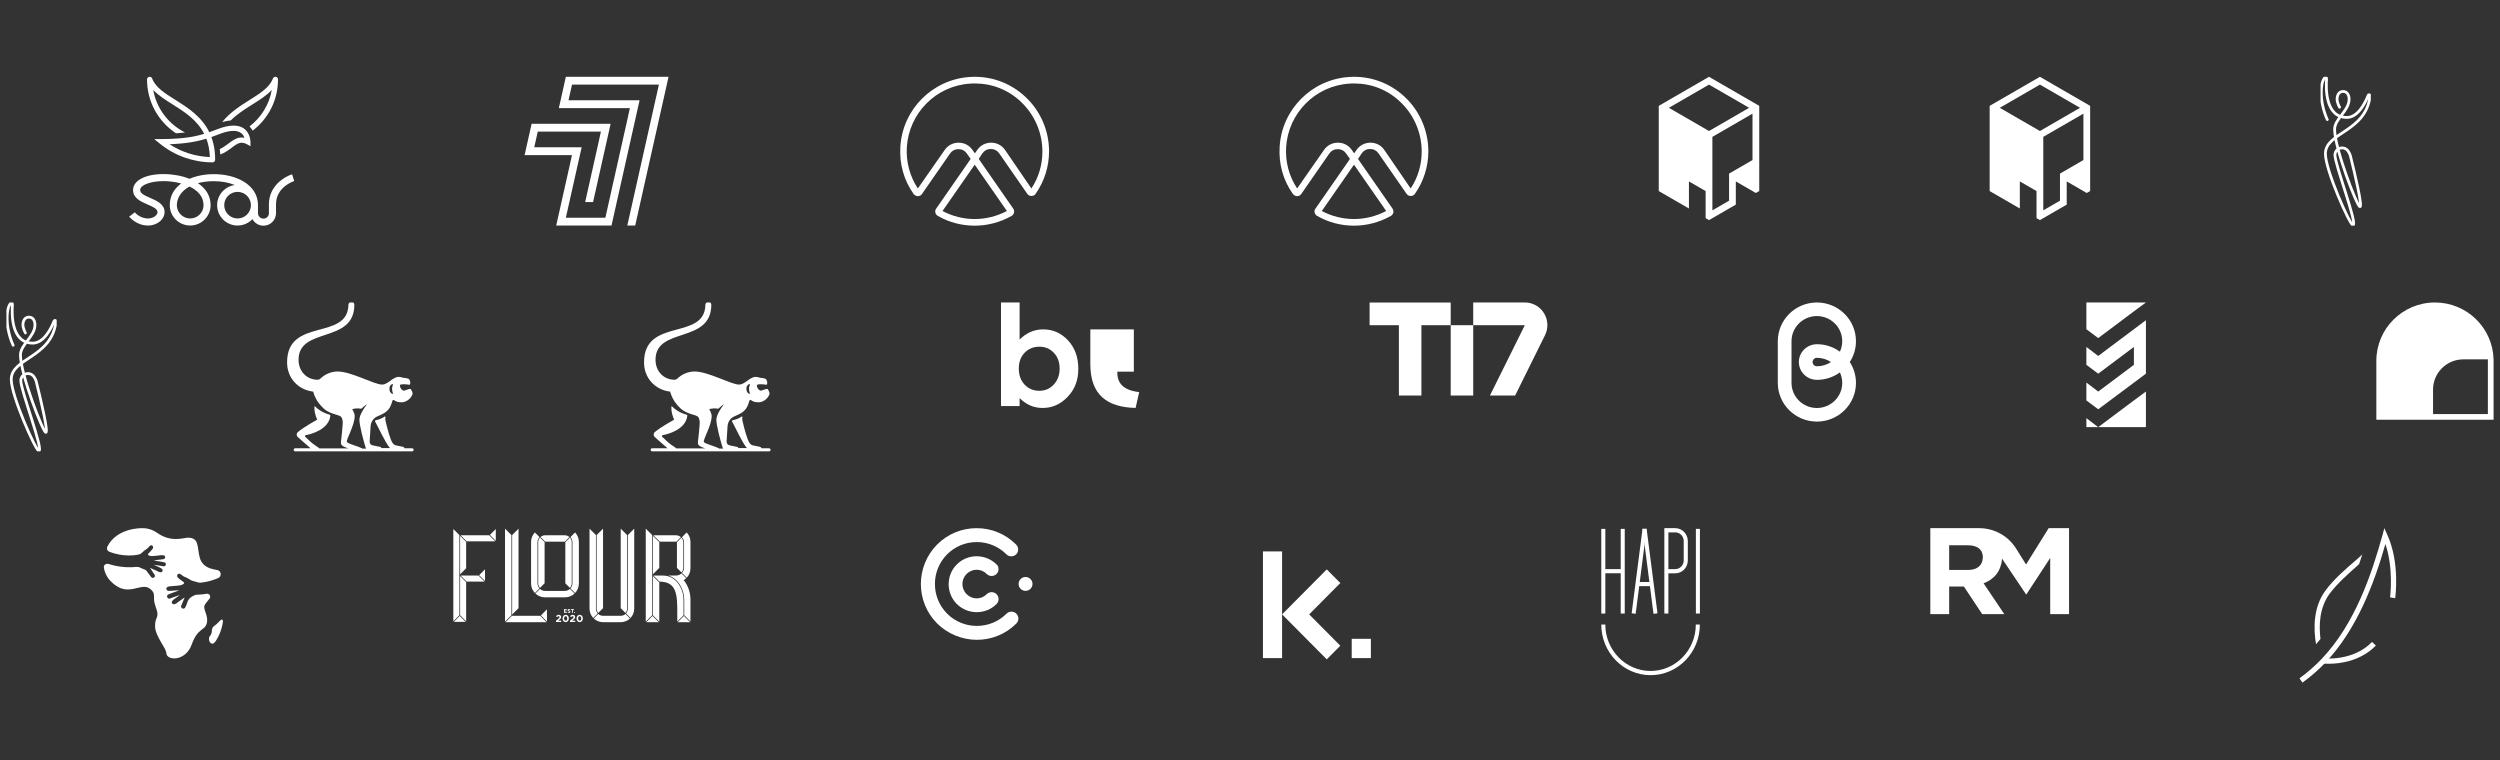<?xml version="1.0" encoding="utf-8"?>
<svg xmlns="http://www.w3.org/2000/svg" fill="none" height="100%" overflow="visible" preserveAspectRatio="none" style="display: block;" viewBox="0 0 651 198" width="100%">
<rect x="0" y="0" width="651" height="198" fill="#333333" stroke="none"/>
<g id="recent-logos">
<g clip-path="url(#clip0_0_351)" id="soar">
<path d="M68.604 58.766C67.365 58.766 66.285 58.076 65.733 57.061C64.763 58.085 63.387 58.728 61.862 58.728C58.929 58.728 56.542 56.351 56.542 53.429C56.542 52.014 57.095 50.682 58.102 49.681C58.935 48.851 59.995 48.33 61.143 48.176C59.569 47.536 57.658 47.181 55.693 47.181C54.1 47.181 52.716 47.367 51.533 47.693C53.703 49.139 54.842 51.104 54.842 53.426C54.842 56.348 52.456 58.725 49.523 58.725C46.59 58.725 44.204 56.348 44.204 53.426C44.204 51.156 45.229 49.218 47.18 47.78C45.653 47.361 44.049 47.172 42.67 47.163H42.591C39.179 47.163 36.509 48.176 36.498 49.483C36.489 50.341 37.488 50.833 39.13 51.543C40.783 52.256 42.84 53.141 42.857 55.227C42.863 56.004 42.524 56.776 41.902 57.401C41.063 58.245 39.84 58.728 38.545 58.728C35.49 58.728 33.714 56.499 33.641 56.406L35.098 55.28C35.148 55.341 36.413 56.892 38.545 56.892C39.34 56.892 40.105 56.598 40.593 56.109C40.868 55.833 41.017 55.527 41.014 55.245C41.005 54.418 39.974 53.909 38.396 53.231C36.72 52.509 34.631 51.61 34.651 49.468C34.675 46.986 37.859 45.33 42.582 45.33H42.676C45.039 45.341 47.391 45.781 49.339 46.561C51.176 45.772 53.376 45.347 55.69 45.347C58.625 45.347 61.374 46.031 63.434 47.271C65.884 48.746 67.178 50.874 67.181 53.426V55.515C67.181 56.295 67.818 56.933 68.604 56.933C69.39 56.933 70.026 56.298 70.026 55.515V53.178C70.026 48.496 73.973 46.034 76.062 45.388L76.611 47.143L76.336 46.267L76.614 47.143C76.421 47.204 71.873 48.694 71.873 53.181V55.518C71.873 57.314 70.406 58.772 68.607 58.772L68.604 58.766ZM61.862 49.966C60.933 49.966 60.062 50.327 59.405 50.978C58.748 51.633 58.389 52.503 58.389 53.426C58.389 55.335 59.949 56.889 61.865 56.889C63.781 56.889 65.341 55.335 65.341 53.426C65.341 51.514 63.781 49.963 61.865 49.963L61.862 49.966ZM49.336 48.569C47.104 49.791 46.05 51.651 46.05 53.429C46.05 55.338 47.61 56.892 49.526 56.892C51.442 56.892 53.002 55.338 53.002 53.429C53.002 51.13 51.431 49.561 49.339 48.569H49.336ZM72.393 20.8C72.448 20.483 72.27 20.16 71.954 20.043C71.919 20.029 71.884 20.023 71.846 20.014H71.841C71.805 20.005 71.77 20.003 71.738 20.003C71.727 20.003 71.715 20 71.703 20C71.7 20 71.697 20 71.695 20C71.677 20 71.662 20.003 71.645 20.005C71.35 20.032 71.11 20.238 71.04 20.515C70.152 22.788 67.769 24.289 65.011 26.024C62.595 27.543 59.879 29.254 57.848 31.797C58.573 31.591 59.318 31.434 60.086 31.358C61.774 29.682 63.784 28.416 65.744 27.185C67.637 25.995 69.46 24.848 70.774 23.422C70.111 27.176 68.084 30.523 64.973 32.927C65.315 33.279 65.592 33.654 65.805 34.018C69.968 30.805 72.352 26.047 72.387 20.806L72.393 20.8ZM63.72 33.625C63.72 33.625 63.705 33.613 63.699 33.608C63.647 33.564 63.594 33.523 63.536 33.483C63.504 33.459 63.471 33.439 63.439 33.416C63.401 33.389 63.361 33.363 63.32 33.337C63.264 33.302 63.209 33.27 63.15 33.238C63.139 33.232 63.127 33.223 63.115 33.218C62.534 32.909 61.795 32.711 60.854 32.711C60.737 32.711 60.62 32.711 60.507 32.717C60.498 32.717 60.489 32.717 60.48 32.717C59.271 32.77 58.199 33.072 57.08 33.471C56.747 33.59 56.408 33.718 56.061 33.852C55.929 33.901 55.798 33.951 55.66 34.003L55.599 34.027L55.558 34.041C55.225 34.166 54.877 34.294 54.504 34.422C52.485 30.296 48.825 27.991 45.685 26.018C42.895 24.272 40.488 22.759 39.623 20.445C39.623 20.442 39.62 20.436 39.617 20.433C39.609 20.41 39.594 20.387 39.582 20.363C39.574 20.346 39.565 20.328 39.553 20.311C39.541 20.294 39.527 20.276 39.512 20.259C39.498 20.241 39.483 20.221 39.468 20.206C39.454 20.192 39.439 20.18 39.425 20.168C39.407 20.151 39.387 20.136 39.369 20.122C39.352 20.11 39.334 20.102 39.317 20.093C39.296 20.081 39.276 20.07 39.252 20.058C39.235 20.049 39.214 20.046 39.197 20.038C39.173 20.029 39.15 20.02 39.124 20.014C39.106 20.011 39.089 20.008 39.071 20.005C39.042 20.003 39.016 19.997 38.986 19.997C38.984 19.997 38.978 19.997 38.975 19.997C38.96 19.997 38.946 20 38.931 20.003C38.905 20.003 38.878 20.005 38.852 20.011C38.829 20.017 38.805 20.023 38.779 20.029C38.764 20.035 38.747 20.035 38.732 20.04C38.729 20.04 38.724 20.043 38.721 20.046C38.697 20.055 38.674 20.07 38.651 20.081C38.633 20.09 38.615 20.099 38.598 20.11C38.58 20.122 38.563 20.136 38.545 20.151C38.528 20.166 38.507 20.177 38.493 20.195C38.478 20.209 38.467 20.224 38.452 20.241C38.437 20.259 38.42 20.276 38.408 20.297C38.396 20.314 38.388 20.334 38.376 20.352C38.364 20.372 38.353 20.39 38.344 20.41C38.335 20.43 38.329 20.451 38.323 20.471C38.315 20.494 38.309 20.515 38.303 20.538C38.3 20.555 38.297 20.576 38.294 20.593C38.291 20.619 38.285 20.646 38.285 20.672C38.285 20.678 38.285 20.681 38.285 20.686C38.285 26.402 41.125 31.591 45.831 34.714C46.663 34.658 47.446 34.585 48.176 34.498C43.742 32.231 40.736 28.145 39.898 23.407C41.215 24.842 43.044 25.989 44.94 27.182C47.989 29.1 51.308 31.192 53.172 34.856C52.716 34.993 52.225 35.124 51.694 35.252C50.321 35.604 48.691 35.863 46.771 36.023C45.401 36.142 43.856 36.215 42.095 36.215H40.161L41.659 37.432C45.507 40.557 50.367 42.277 55.339 42.277C55.719 42.277 56.026 41.971 56.026 41.593C56.026 41.215 56.014 40.886 55.996 40.542H56.002C55.979 40.077 55.938 39.617 55.885 39.178H55.882C55.722 37.897 55.43 36.742 55.038 35.691C55.579 35.502 56.075 35.313 56.54 35.135C58.088 34.548 59.312 34.082 60.845 34.082C62.645 34.082 63.366 35.069 63.653 35.88C63.255 35.802 62.794 35.767 62.318 35.851C61.281 36.035 60.407 36.692 59.484 37.385C58.777 37.915 58.056 38.456 57.232 38.808C57.29 39.265 57.334 39.742 57.366 40.225C58.538 39.806 59.493 39.096 60.314 38.479C61.138 37.859 61.85 37.327 62.563 37.199C63.372 37.053 64.193 37.498 64.199 37.501L65.224 38.078V36.905C65.224 36.884 65.213 35.988 64.774 35.028C64.587 34.632 64.257 34.079 63.72 33.628V33.625ZM54.647 40.895C50.905 40.764 47.262 39.6 44.154 37.554C48.585 37.408 51.53 36.794 53.738 36.122C54.255 37.493 54.583 39.064 54.65 40.895H54.647Z" fill="white" id="Vector"/>
</g>
<g clip-path="url(#clip1_0_351)" id="77surveyors">
<g id="Group">
<g id="Layer_1">
<g id="Group_2">
<g id="Group_3">
<path d="M147.347 20L145.524 28.154H164.033L157.636 56.697H147.347L151.464 38.352H139.121L140.035 34.272H156.489L152.379 52.623H154.434L159.008 32.235H138.438L136.608 40.389H148.952L144.835 58.734H159.234L166.546 26.117H148.037L148.952 22.037H171.577L163.35 58.734H165.405L174.09 20H147.347Z" fill="white" id="Vector_2"/>
<g id="Vector_3" opacity="0.2" style="mix-blend-mode:multiply">
<path d="M163.576 30.191L164.034 28.154H165.606L163.576 30.191Z" fill="white"/>
</g>
<g id="Vector_4" opacity="0.2" style="mix-blend-mode:multiply">
<path d="M156.038 36.309L156.495 34.272H158.067L156.038 36.309Z" fill="white"/>
</g>
<g id="Vector_5" opacity="0.2" style="mix-blend-mode:multiply">
<path d="M148.495 42.426L148.952 40.389H150.524L148.495 42.426Z" fill="white"/>
</g>
</g>
</g>
</g>
</g>
</g>
<g clip-path="url(#clip2_0_351)" id="ContourWebsite_Logos -23">
<path d="M253.813 58.766C250.442 58.766 247.117 57.902 244.202 56.218C243.883 56.036 243.655 55.718 243.564 55.354C243.473 54.99 243.564 54.58 243.792 54.307L252.766 41.385L251.764 39.975C251.262 39.247 250.488 38.837 249.577 38.837C248.666 38.837 247.891 39.247 247.39 39.975L240.102 50.485C239.874 50.849 239.464 51.077 239.008 51.077C238.598 51.077 238.188 50.849 237.915 50.531C235.364 46.936 234.18 42.705 234.453 38.246C235 28.509 242.789 20.682 252.538 20.045C257.913 19.681 263.106 21.547 267.024 25.232C270.942 28.872 273.174 34.059 273.174 39.383C273.174 43.387 271.944 47.255 269.666 50.485C269.438 50.849 269.028 51.031 268.573 51.031C268.117 51.031 267.707 50.804 267.48 50.44L260.191 39.929C259.69 39.201 258.915 38.792 258.004 38.792C257.093 38.792 256.319 39.201 255.818 39.929L254.861 41.385L263.835 54.307C264.063 54.626 264.109 54.99 264.063 55.354C263.972 55.718 263.744 56.036 263.425 56.218C260.464 57.902 257.139 58.766 253.813 58.766ZM245.432 54.944C247.983 56.309 250.898 57.037 253.813 57.037C256.729 57.037 259.599 56.309 262.195 54.944L253.813 42.887L245.432 54.944ZM253.813 21.729C253.403 21.729 253.039 21.729 252.629 21.774C243.746 22.32 236.685 29.464 236.139 38.337C235.911 42.204 236.913 45.89 239.008 49.075L246.024 39.019C246.844 37.836 248.165 37.154 249.622 37.154C251.08 37.154 252.401 37.836 253.221 39.019L253.859 39.929L254.497 39.019C255.317 37.836 256.638 37.154 258.096 37.154C259.553 37.154 260.874 37.836 261.694 39.019L268.573 49.075C270.486 46.208 271.443 42.887 271.443 39.429C271.443 34.56 269.393 29.828 265.84 26.506C262.56 23.367 258.323 21.729 253.813 21.729Z" fill="white" id="logoMark_00000161628387445492893550000009311872298175456168_"/>
</g>
<g clip-path="url(#clip3_0_351)" id="ContourWebsite_Logos -23_2">
<path d="M352.58 58.766C349.209 58.766 345.883 57.902 342.968 56.218C342.649 56.036 342.421 55.718 342.33 55.354C342.239 54.99 342.33 54.58 342.558 54.307L351.532 41.385L350.53 39.975C350.029 39.247 349.254 38.837 348.343 38.837C347.432 38.837 346.658 39.247 346.157 39.975L338.868 50.485C338.64 50.849 338.23 51.077 337.775 51.077C337.365 51.077 336.955 50.849 336.682 50.531C334.131 46.936 332.946 42.705 333.219 38.246C333.766 28.509 341.556 20.682 351.304 20.045C356.68 19.681 361.873 21.547 365.791 25.232C369.708 28.872 371.94 34.059 371.94 39.383C371.94 43.387 370.71 47.255 368.433 50.485C368.205 50.849 367.795 51.031 367.339 51.031C366.884 51.031 366.474 50.804 366.246 50.44L358.957 39.929C358.456 39.201 357.682 38.792 356.771 38.792C355.86 38.792 355.085 39.201 354.584 39.929L353.628 41.385L362.602 54.307C362.83 54.626 362.875 54.99 362.83 55.354C362.738 55.718 362.511 56.036 362.192 56.218C359.231 57.902 355.905 58.766 352.58 58.766ZM344.198 54.944C346.749 56.309 349.664 57.037 352.58 57.037C355.495 57.037 358.365 56.309 360.962 54.944L352.58 42.887L344.198 54.944ZM352.58 21.729C352.17 21.729 351.805 21.729 351.395 21.774C342.512 22.32 335.452 29.464 334.905 38.337C334.677 42.204 335.679 45.89 337.775 49.075L344.79 39.019C345.61 37.836 346.931 37.154 348.389 37.154C349.847 37.154 351.168 37.836 351.988 39.019L352.625 39.929L353.263 39.019C354.083 37.836 355.404 37.154 356.862 37.154C358.32 37.154 359.641 37.836 360.461 39.019L367.339 49.075C369.253 46.208 370.209 42.887 370.209 39.429C370.209 34.56 368.159 29.828 364.606 26.506C361.326 23.367 357.09 21.729 352.58 21.729Z" fill="white" id="logoMark_00000161628387445492893550000009311872298175456168__2"/>
</g>
<path d="M457.229 50.258L458.108 49.751V27.565L445.025 20L431.941 27.565V49.751L439.798 54.296V47.241L444.145 49.755V56.81L445.025 57.317L452.006 53.282V47.241L457.233 50.262L457.229 50.258ZM434.576 28.072L445.025 22.031L455.474 28.072L445.025 34.114L434.576 28.072ZM450.251 52.261L445.904 54.775V35.638L456.353 29.596V41.679L450.251 45.206V52.265V52.261Z" fill="white" id="Vector_6"/>
<path d="M543.396 50.258L544.276 49.751V27.565L531.192 20L518.108 27.565V49.751L525.965 54.296V47.241L530.312 49.755V56.81L531.192 57.317L538.173 53.282V47.241L543.4 50.262L543.396 50.258ZM520.743 28.072L531.192 22.031L541.641 28.072L531.192 34.114L520.743 28.072ZM536.418 52.261L532.071 54.775V35.638L542.52 29.596V41.679L536.418 45.206V52.265V52.261Z" fill="white" id="Vector_7"/>
<g clip-path="url(#clip4_0_351)" id="ContourWebsite_Logos -22">
<path d="M609.22 27.929C609.22 27.929 608.575 26.77 608.575 25.825C608.575 24.879 609.005 23.812 610.141 23.812C611.277 23.812 611.707 24.879 611.707 25.825C611.707 28.875 607.93 30.919 607.93 33.694C607.93 38.574 613.796 53.825 614.533 53.825C615.239 53.855 613.274 45.498 612.076 40.709C612.015 40.435 611.922 40.191 611.8 39.947C611.4 39.093 610.817 38.544 609.926 38.513C608.913 38.483 608.053 39.276 608.022 40.282C607.93 42.722 614.103 58.674 612.69 58.613C611.922 58.583 605.534 44.339 605.534 40.038C605.534 34.396 616.069 34.457 617.174 24.94C617.205 24.666 616.806 24.544 616.683 24.818C615.823 27.014 613.949 30.583 611.124 30.583C605.442 30.583 605.657 22.866 605.841 20.487C605.872 20.213 605.534 20.06 605.35 20.274C604.858 20.823 604.459 21.951 604.459 24.239C604.459 27.96 606.026 31.132 606.026 31.132" id="Vector_8" stroke="white" stroke-linecap="round" stroke-width="0.727"/>
</g>
<g clip-path="url(#clip5_0_351)" id="ContourWebsite_Logos -22_2">
<path d="M6.617 86.696C6.617 86.696 5.972 85.537 5.972 84.591C5.972 83.646 6.402 82.578 7.539 82.578C8.675 82.578 9.105 83.646 9.105 84.591C9.105 87.641 5.327 89.685 5.327 92.46C5.327 97.341 11.194 112.591 11.931 112.591C12.637 112.621 10.671 104.264 9.474 99.476C9.412 99.201 9.32 98.957 9.197 98.713C8.798 97.859 8.214 97.31 7.324 97.28C6.31 97.249 5.45 98.042 5.42 99.049C5.327 101.489 11.501 117.441 10.088 117.38C9.32 117.349 2.932 103.105 2.932 98.805C2.932 93.162 13.466 93.223 14.572 83.707C14.603 83.432 14.204 83.31 14.081 83.585C13.221 85.781 11.347 89.349 8.522 89.349C2.84 89.349 3.055 81.633 3.239 79.254C3.27 78.979 2.932 78.827 2.748 79.04C2.256 79.589 1.857 80.718 1.857 83.005C1.857 86.726 3.423 89.898 3.423 89.898" id="Vector_9" stroke="white" stroke-linecap="round" stroke-width="0.727"/>
</g>
<g clip-path="url(#clip6_0_351)" id="ContourWebsite_Logos -25">
<path d="M107.301 116.726H105.31C105.31 116.546 105.174 116.412 104.993 116.367L103.046 115.964C102.775 115.964 102.322 115.516 102.186 115.291C101.598 114.395 100.829 111.527 100.376 109.51C100.331 109.331 100.285 108.972 100.376 108.659C100.421 108.524 100.285 108.39 100.15 108.479C99.516 108.927 98.792 109.241 97.841 109.42C97.705 109.465 97.615 109.6 97.66 109.734C98.384 110.944 100.331 115.336 101.553 116.681H99.29C99.29 116.501 99.154 116.367 98.973 116.367L97.026 115.964C96.529 115.874 96.212 115.426 96.257 114.933L96.483 111.303C96.483 111.303 96.393 109.241 98.249 108.434C99.652 107.807 101.145 107.269 101.824 105.432C101.96 105.118 102.051 104.804 102.141 104.491C102.232 104.222 102.322 104.177 102.322 104.177C102.684 103.953 102.775 104.76 104.54 104.76C106.305 104.76 107.437 103.056 107.437 102.474C107.437 102.205 107.256 101.802 107.03 101.398C106.803 101.04 105.989 101.533 105.31 101.712C104.585 101.891 103.771 100.367 104.314 100.143C104.766 99.964 106.124 100.099 106.532 100.188C106.622 100.188 106.713 100.188 106.758 100.099C106.758 100.054 106.803 100.009 106.803 99.964C106.894 99.606 106.803 99.247 106.667 98.978C106.577 98.754 106.396 98.62 106.215 98.575C105.807 98.485 105.491 98.396 105.174 98.396C104.902 98.351 104.631 98.306 104.404 98.216C102.458 97.678 101.281 100.143 99.471 100.143C97.479 100.143 91.459 96.737 87.929 96.737C86.254 96.737 84.624 97.454 83.493 98.53C83.493 98.53 83.176 98.888 82.723 98.888C79.826 98.888 77.744 96.648 77.744 93.69C77.744 84.995 92.229 89.612 92.274 79.393C92.274 79.035 92.047 78.721 91.685 78.631C91.188 78.542 90.735 78.9 90.735 79.393C90.509 88.805 74.757 82.575 74.757 94.362C74.757 98.396 77.563 101.488 81.546 101.981C82.225 104.446 83.764 105.835 83.764 105.835C85.756 108.166 88.517 107.762 88.97 108.748C89.422 109.734 89.241 110.317 89.06 112.513C88.879 114.709 88.789 114.35 88.789 115.426C88.789 116.053 89.739 116.457 90.735 116.77H83.131C83.085 116.726 83.085 116.681 83.04 116.636L82.316 116.143C81.501 115.605 80.732 114.978 80.053 114.261L79.464 113.723C79.329 113.588 79.419 113.364 79.6 113.32C81.049 113.051 85.62 111.841 86.028 108.255C86.028 108.121 85.937 108.031 85.847 107.986C84.172 107.538 82.859 106.687 81.999 105.79C81.954 105.745 81.909 105.79 81.909 105.835C81.909 105.835 81.637 107.045 82.588 109.286C82.588 109.286 79.012 111.258 77.563 112.513C77.156 112.871 77.156 113.454 77.563 113.812C78.423 114.574 79.962 115.964 80.868 116.726H76.884C76.658 116.726 76.477 116.905 76.477 117.129C76.477 117.353 76.658 117.532 76.884 117.532H107.301C107.527 117.532 107.709 117.353 107.709 117.129C107.709 116.905 107.527 116.726 107.301 116.726ZM102.141 100.009H102.186C102.232 100.009 102.232 100.009 102.277 100.054C102.322 100.099 102.322 100.143 102.322 100.188C102.322 100.188 102.096 100.726 102.096 101.264C102.096 101.802 102.322 102.384 102.322 102.384C102.322 102.429 102.322 102.474 102.277 102.519C102.232 102.519 102.232 102.564 102.186 102.564H102.141C102.096 102.564 101.372 102.205 101.417 101.219C101.372 100.323 102.096 100.009 102.141 100.009ZM95.442 105.432C94.763 106.328 93.587 108.076 93.587 109.331C93.587 110.72 94.673 114.888 95.216 116.546C95.261 116.636 95.306 116.726 95.352 116.815H94.311L94.265 116.77C93.179 116.143 90.509 115.56 90.328 115.067C90.101 114.44 92.364 110.765 92.364 108.345C92.364 107.628 91.731 106.552 91.731 106.552C91.731 106.552 92.681 106.194 93.903 106.418C94.039 106.418 94.13 106.418 94.22 106.328C94.582 105.97 94.99 105.656 95.352 105.387C95.397 105.208 95.533 105.342 95.442 105.432Z" fill="white" id="Vector_10"/>
</g>
<g clip-path="url(#clip7_0_351)" id="ContourWebsite_Logos -25_2">
<path d="M200.253 116.726H198.261C198.261 116.546 198.125 116.412 197.944 116.367L195.998 115.964C195.726 115.964 195.274 115.516 195.138 115.291C194.549 114.395 193.78 111.527 193.327 109.51C193.282 109.331 193.237 108.972 193.327 108.659C193.373 108.524 193.237 108.39 193.101 108.479C192.467 108.927 191.743 109.241 190.793 109.42C190.657 109.465 190.566 109.6 190.612 109.734C191.336 110.944 193.282 115.336 194.504 116.681H192.241C192.241 116.501 192.105 116.367 191.924 116.367L189.978 115.964C189.48 115.874 189.163 115.426 189.208 114.933L189.435 111.303C189.435 111.303 189.344 109.241 191.2 108.434C192.603 107.807 194.097 107.269 194.776 105.432C194.912 105.118 195.002 104.804 195.093 104.491C195.183 104.222 195.274 104.177 195.274 104.177C195.636 103.953 195.726 104.76 197.492 104.76C199.257 104.76 200.388 103.056 200.388 102.474C200.388 102.205 200.207 101.802 199.981 101.398C199.755 101.04 198.94 101.533 198.261 101.712C197.537 101.891 196.722 100.367 197.265 100.143C197.718 99.964 199.076 100.099 199.483 100.188C199.574 100.188 199.664 100.188 199.709 100.099C199.709 100.054 199.755 100.009 199.755 99.964C199.845 99.606 199.755 99.247 199.619 98.978C199.528 98.754 199.347 98.62 199.166 98.575C198.759 98.485 198.442 98.396 198.125 98.396C197.854 98.351 197.582 98.306 197.356 98.216C195.409 97.678 194.233 100.143 192.422 100.143C190.431 100.143 184.411 96.737 180.88 96.737C179.205 96.737 177.576 97.454 176.444 98.53C176.444 98.53 176.127 98.888 175.675 98.888C172.778 98.888 170.696 96.648 170.696 93.69C170.696 84.995 185.18 89.612 185.225 79.393C185.225 79.035 184.999 78.721 184.637 78.631C184.139 78.542 183.686 78.9 183.686 79.393C183.46 88.805 167.709 82.575 167.709 94.362C167.709 98.396 170.515 101.488 174.498 101.981C175.177 104.446 176.716 105.835 176.716 105.835C178.707 108.166 181.468 107.762 181.921 108.748C182.374 109.734 182.193 110.317 182.012 112.513C181.831 114.709 181.74 114.35 181.74 115.426C181.74 116.053 182.691 116.457 183.686 116.77H176.082C176.037 116.726 176.037 116.681 175.992 116.636L175.267 116.143C174.453 115.605 173.683 114.978 173.004 114.261L172.416 113.723C172.28 113.588 172.371 113.364 172.552 113.32C174 113.051 178.572 111.841 178.979 108.255C178.979 108.121 178.888 108.031 178.798 107.986C177.123 107.538 175.811 106.687 174.951 105.79C174.905 105.745 174.86 105.79 174.86 105.835C174.86 105.835 174.589 107.045 175.539 109.286C175.539 109.286 171.963 111.258 170.515 112.513C170.107 112.871 170.107 113.454 170.515 113.812C171.375 114.574 172.914 115.964 173.819 116.726H169.836C169.61 116.726 169.429 116.905 169.429 117.129C169.429 117.353 169.61 117.532 169.836 117.532H200.253C200.479 117.532 200.66 117.353 200.66 117.129C200.66 116.905 200.479 116.726 200.253 116.726ZM195.093 100.009H195.138C195.183 100.009 195.183 100.009 195.228 100.054C195.274 100.099 195.274 100.143 195.274 100.188C195.274 100.188 195.047 100.726 195.047 101.264C195.047 101.802 195.274 102.384 195.274 102.384C195.274 102.429 195.274 102.474 195.228 102.519C195.183 102.519 195.183 102.564 195.138 102.564H195.093C195.047 102.564 194.323 102.205 194.368 101.219C194.323 100.323 195.047 100.009 195.093 100.009ZM188.394 105.432C187.715 106.328 186.538 108.076 186.538 109.331C186.538 110.72 187.624 114.888 188.167 116.546C188.213 116.636 188.258 116.726 188.303 116.815H187.262L187.217 116.77C186.131 116.143 183.46 115.56 183.279 115.067C183.053 114.44 185.316 110.765 185.316 108.345C185.316 107.628 184.682 106.552 184.682 106.552C184.682 106.552 185.633 106.194 186.855 106.418C186.991 106.418 187.081 106.418 187.172 106.328C187.534 105.97 187.941 105.656 188.303 105.387C188.348 105.208 188.484 105.342 188.394 105.432Z" fill="white" id="Vector_11"/>
</g>
<g clip-path="url(#clip8_0_351)" id="ContourWebsite_LostLogos-05">
<path d="M265.505 78.766V88.42C266.387 87.539 267.34 86.875 268.364 86.434C269.388 85.993 270.483 85.771 271.654 85.771C274.193 85.771 276.352 86.733 278.129 88.652C279.906 90.571 280.792 93.034 280.792 96.039C280.792 99.045 279.875 101.361 278.04 103.307C276.205 105.257 274.028 106.232 271.512 106.232C270.39 106.232 269.348 106.032 268.382 105.636C267.415 105.235 266.458 104.585 265.505 103.676V105.734H260.66V78.766H265.505ZM270.639 90.282C269.103 90.282 267.825 90.807 266.814 91.854C265.799 92.904 265.296 94.276 265.296 95.968C265.296 97.66 265.803 99.094 266.814 100.163C267.829 101.232 269.103 101.762 270.639 101.762C272.175 101.762 273.382 101.218 274.402 100.132C275.422 99.05 275.929 97.665 275.929 95.981C275.929 94.298 275.431 92.945 274.429 91.876C273.427 90.807 272.162 90.277 270.639 90.277V90.282Z" fill="white" id="Vector_12"/>
<path d="M295.714 106.224C293.893 106.188 292.258 105.952 290.807 105.52C289.355 105.084 288.117 104.416 287.089 103.512C286.06 102.608 285.276 101.441 284.737 100.007C284.194 98.578 283.922 96.828 283.922 94.753V85.776H295.251V96.788H290.954C290.838 99.914 292.735 101.682 296.645 102.096L295.714 106.219V106.224Z" fill="white" id="Vector_13"/>
</g>
<g clip-path="url(#clip9_0_351)" id="ContourWebsite_LostLogos-04">
<g id="Group 168">
<path d="M402.318 87.298L394.538 102.996H387.979L397.071 84.677H383.625V78.767H397.071C401.436 78.767 404.264 83.378 402.314 87.298H402.318Z" fill="white" id="Vector_14"/>
<path d="M377.761 78.771V84.681H370.135V102.989H364.272V84.681H356.645V78.771H377.761Z" fill="white" id="Vector_15"/>
<path d="M383.628 84.677H377.762V102.996H383.628V84.677Z" fill="white" id="Vector_16"/>
</g>
</g>
<g clip-path="url(#clip10_0_351)" id="ContourWebsite_LostLogos-08">
<path d="M483.292 88.842C483.292 83.286 478.73 78.766 473.117 78.766C467.505 78.766 462.939 83.286 462.939 88.842V99.708C462.939 105.26 467.505 109.783 473.117 109.783C478.73 109.783 483.295 105.264 483.295 99.708C483.295 97.709 482.703 95.843 481.685 94.275C482.706 92.704 483.295 90.841 483.295 88.842H483.292ZM473.114 106.245C469.475 106.245 466.51 103.31 466.51 99.708V88.842C466.51 85.239 469.471 82.304 473.114 82.304C476.756 82.304 479.718 85.236 479.718 88.842C479.718 89.817 479.502 90.74 479.113 91.573C477.43 90.355 475.356 89.632 473.114 89.632C473.052 89.632 472.99 89.632 472.931 89.642C470.43 89.739 468.424 91.777 468.424 94.275C468.424 96.772 470.43 98.81 472.931 98.904C472.99 98.911 473.052 98.914 473.114 98.914C475.356 98.914 477.43 98.191 479.113 96.973C479.499 97.806 479.718 98.733 479.718 99.704C479.718 103.307 476.756 106.242 473.114 106.242V106.245ZM473.114 95.379C472.502 95.379 472.001 94.884 472.001 94.278C472.001 93.672 472.502 93.173 473.114 93.173C474.472 93.173 475.732 93.578 476.783 94.278C475.735 94.975 474.472 95.379 473.114 95.379Z" fill="white" id="Vector_17"/>
</g>
<g id="Envolve group">
<path d="M552.585 106.576L549.502 108.882L546.373 111.233H558.797V101.963L555.668 104.27L552.585 106.576Z" fill="white" id="Vector_18"/>
<path d="M543.292 111.233H546.374L543.292 108.882V111.233Z" fill="white" id="Vector_19"/>
<path d="M558.798 78.766H543.292V85.73L546.374 88.036L555.669 81.073L558.798 78.766Z" fill="white" id="Vector_20"/>
<path d="M543.292 90.343V95L546.374 97.306L555.669 90.343V95L546.374 101.963L543.292 99.613V104.27L546.374 106.576L558.798 97.306V83.379L546.374 92.694L543.292 90.343Z" fill="white" id="Vector_21"/>
</g>
<g clip-path="url(#clip11_0_351)" id="ContourWebsite_LostLogos-03">
<path d="M634.064 78.766C625.632 78.766 618.798 85.578 618.798 93.984V109.295H649.327V93.577C649.112 85.36 642.361 78.766 634.064 78.766ZM633.564 107.818V101.438C633.564 97.105 637.102 93.577 641.445 93.577H647.842V107.815H633.567L633.564 107.818Z" fill="white" id="Vector_22"/>
</g>
<g clip-path="url(#clip12_0_351)" id="ContourWebsite_LostLogos-06">
<path d="M51.041 154.885C50.827 154.903 49.361 155.447 48.922 156.486C48.561 157.344 48.365 158.312 47.926 158.468C47.586 158.588 47.155 158.337 47.144 157.959C47.137 157.747 47.253 157.563 47.344 157.38C47.453 157.164 47.534 156.931 47.618 156.705C47.695 156.503 47.772 156.302 47.86 156.104C47.923 155.959 48.035 155.807 48.06 155.652C47.916 155.624 47.593 155.924 47.495 155.991C47.215 156.182 46.934 156.373 46.653 156.567C46.257 156.839 45.531 157.588 45.016 157.291C44.367 156.92 44.921 156.32 45.31 156.051C45.84 155.68 46.352 155.281 46.881 154.91C46.208 155.154 45.535 155.39 44.858 155.631C44.542 155.74 44.248 155.963 43.897 155.86C43.644 155.79 43.497 155.507 43.508 155.256C43.522 154.959 43.718 154.853 43.96 154.747C44.258 154.62 44.56 154.5 44.865 154.383C45.454 154.157 46.11 153.988 46.674 153.708C45.98 153.719 45.279 153.804 44.584 153.843C44.23 153.864 43.63 153.988 43.413 153.606C43.048 152.963 43.788 152.709 44.265 152.673C44.896 152.624 45.524 152.571 46.155 152.514C46.717 152.465 47.313 152.429 47.772 152.062C48.049 151.843 47.996 151.673 47.709 151.493C47.453 151.327 47.211 151.136 46.969 150.952C46.583 150.659 45.871 150.207 46.204 149.659C46.569 149.062 47.162 149.599 47.516 149.885C47.874 150.175 48.26 150.274 48.67 150.461C49.063 150.638 49.392 150.931 49.778 151.118C50.15 151.302 50.602 151.373 51.002 151.486C51.37 151.592 51.637 151.74 52.233 151.733C54.025 151.55 55.561 151.08 56.827 150.518C57.788 150.09 57.645 148.649 56.61 148.444H56.585C55.389 148.218 54.022 148.009 52.928 146.885C51.076 144.985 52.233 141.154 50.304 140.274C48.965 139.663 48.088 140.303 45.977 140.359C44.23 140.409 42.522 139.861 41.088 138.858C40.137 138.183 38.671 137.458 36.897 137.54C36.897 137.54 30.468 137.377 27.964 142.32C27.708 142.829 27.925 143.455 28.455 143.663C32.145 145.14 35.476 144.525 35.701 144.479C36.108 144.412 36.441 144.345 36.749 144.115C37.069 143.875 37.318 143.553 37.644 143.324C37.984 143.084 38.317 142.925 38.594 142.599C38.868 142.278 39.313 141.684 39.748 142.165C40.148 142.607 39.576 143.14 39.278 143.476C39.089 143.688 38.903 143.903 38.699 144.098C38.471 144.313 38.454 144.476 38.741 144.628C39.225 144.879 39.772 144.808 40.291 144.755C40.874 144.695 41.456 144.635 42.038 144.571C42.48 144.522 43.195 144.624 42.974 145.271C42.845 145.656 42.276 145.645 41.95 145.691C41.312 145.78 40.66 145.822 40.025 145.935C40.59 146.09 41.21 146.129 41.789 146.232C42.084 146.285 42.382 146.341 42.676 146.405C42.915 146.458 43.111 146.518 43.174 146.787C43.227 147.013 43.139 147.295 42.925 147.405C42.624 147.557 42.319 147.408 42.014 147.362C41.358 147.264 40.702 147.168 40.05 147.062C40.597 147.309 41.13 147.582 41.677 147.825C42.077 148.002 42.687 148.447 42.161 148.9C41.743 149.26 40.954 148.705 40.547 148.525C40.26 148.401 39.972 148.274 39.681 148.15C39.58 148.108 39.232 147.889 39.11 147.942C39.159 148.08 39.288 148.2 39.369 148.32C39.481 148.486 39.587 148.656 39.692 148.822C39.811 149.013 39.923 149.207 40.06 149.387C40.172 149.539 40.312 149.684 40.344 149.878C40.4 150.225 40.05 150.528 39.72 150.479C39.355 150.422 39.106 149.885 38.906 149.656C38.643 149.355 38.419 149.02 38.191 148.695C37.963 148.37 37.679 148.324 37.321 148.175C36.946 148.016 36.574 147.843 36.195 147.691C36.069 147.638 35.781 147.62 35.48 147.62C35.206 147.649 34.866 147.677 34.477 147.695C34.428 147.702 34.386 147.702 34.35 147.698C33.214 147.741 31.664 147.684 29.935 147.306C29.413 147.193 28.858 147.044 28.28 146.854C28.199 146.825 28.048 146.818 27.883 146.818C27.378 146.818 26.982 147.267 27.049 147.772V147.779C27.575 151.518 31.222 153.083 31.222 153.083C34.687 154.549 37.209 151.5 39.366 153.567C40.765 154.906 39.527 155.383 40.597 158.189C41.666 160.994 40.316 160.478 40.379 163.114C40.442 165.75 43.237 168.662 43.315 170.079C43.423 172.121 48.344 172.262 49.911 167.853C51.479 163.443 53.264 164.312 53.829 162.358C54.394 160.404 52.847 158.797 53.254 157.652C53.359 157.351 53.874 156.705 54.551 155.896C55.021 155.334 54.537 154.493 53.818 154.617C52.97 154.765 52.065 154.857 51.111 154.878H51.048L51.041 154.885Z" fill="white" id="Vector_23"/>
<path d="M55.975 162.849C55.122 163.369 55.182 164.054 55.151 164.51C55.119 164.966 54.873 165.379 54.586 165.743C54.298 166.107 54.34 167.273 55.105 167.584C55.87 167.892 56.676 166.15 57.195 165.001C57.714 163.853 58.149 161.941 58.026 161.581C57.735 160.726 56.827 162.327 55.975 162.846V162.849Z" fill="white" id="Vector_24"/>
</g>
<g clip-path="url(#clip13_0_351)" id="Frame">
<g id="Group_4">
<path d="M133.307 160.353L131.637 162.019H142.338L140.668 160.353H133.307Z" fill="white" id="Vector_25"/>
<path d="M133.36 160.032L135.03 158.366V137.665L133.36 139.331V160.032Z" fill="white" id="Vector_26"/>
<path d="M140.841 160.261L142.43 161.85V158.671L140.841 160.261Z" fill="white" id="Vector_27"/>
<path d="M133.176 139.331L131.506 137.665V161.887L133.176 160.22V139.331Z" fill="white" id="Vector_28"/>
<g id="Vector_29">
</g>
<g id="Vector_30">
</g>
<path d="M161.638 160.353H157.029C156.552 160.353 156.12 160.169 155.791 159.872L154.614 161.05C155.247 161.65 156.096 162.019 157.037 162.019H161.634C162.571 162.019 163.425 161.65 164.057 161.05L162.88 159.872C162.551 160.169 162.119 160.353 161.642 160.353H161.638Z" fill="white" id="Vector_31"/>
<path d="M163.298 158.502V139.331L161.632 137.665V158.366L162.874 159.608C163.138 159.315 163.298 158.927 163.298 158.502V158.502Z" fill="white" id="Vector_32"/>
<path d="M155.366 158.502C155.366 158.927 155.526 159.315 155.79 159.608L157.032 158.362V137.665L155.366 139.331V158.502Z" fill="white" id="Vector_33"/>
<path d="M155.183 158.502V139.331L153.513 137.665V158.498C153.513 159.436 153.881 160.289 154.482 160.921L155.659 159.744C155.363 159.416 155.179 158.983 155.179 158.507L155.183 158.502Z" fill="white" id="Vector_34"/>
<g id="Vector_35">
</g>
<g id="Vector_36">
</g>
<g id="Vector_37">
</g>
<g id="Vector_38">
</g>
<path d="M163.488 158.502C163.488 158.979 163.304 159.412 163.008 159.74L164.185 160.917C164.786 160.285 165.154 159.436 165.154 158.494V137.665L163.488 139.331V158.502Z" fill="white" id="Vector_39"/>
<path d="M139.959 151.882V141.189C139.959 140.673 140.16 140.204 140.48 139.852L139.279 138.65C138.67 139.291 138.293 140.16 138.293 141.117V151.954C138.293 152.911 138.67 153.777 139.279 154.421L140.48 153.22C140.16 152.867 139.959 152.399 139.959 151.882Z" fill="white" id="Vector_40"/>
<path d="M147.075 153.873H141.944C141.428 153.873 140.959 153.673 140.607 153.352L139.405 154.554C140.05 155.162 140.915 155.543 141.872 155.543H147.147C148.104 155.543 148.969 155.166 149.614 154.554L148.412 153.352C148.06 153.673 147.591 153.873 147.075 153.873V153.873Z" fill="white" id="Vector_41"/>
<path d="M140.612 139.984C140.324 140.304 140.148 140.725 140.148 141.189V151.882C140.148 152.347 140.324 152.767 140.612 153.088L141.814 151.886V141.185L140.612 139.984V139.984Z" fill="white" id="Vector_42"/>
<path d="M149.066 141.19V151.883C149.066 152.399 148.866 152.868 148.546 153.22L149.747 154.422C150.356 153.777 150.736 152.912 150.736 151.955V141.117C150.736 140.16 150.36 139.295 149.747 138.65L148.546 139.852C148.866 140.204 149.066 140.673 149.066 141.19V141.19Z" fill="white" id="Vector_43"/>
<path d="M148.281 139.852C147.96 139.564 147.54 139.387 147.075 139.387H141.945C141.48 139.387 141.06 139.564 140.739 139.852L141.941 141.053H147.075L148.277 139.852H148.281Z" fill="white" id="Vector_44"/>
<path d="M148.877 141.189C148.877 140.725 148.701 140.304 148.413 139.984L147.211 141.185V151.882L148.413 153.084C148.701 152.763 148.877 152.343 148.877 151.878V141.189Z" fill="white" id="Vector_45"/>
<path d="M119.622 149.816L119.582 149.776L119.622 149.74V139.331L118.048 137.757V161.795L119.622 160.221V149.816Z" fill="white" id="Vector_46"/>
<path d="M119.942 149.872L121.516 151.446H126.17L124.596 149.872H119.942Z" fill="white" id="Vector_47"/>
<path d="M118.18 161.927H121.252L119.714 160.393L118.18 161.927Z" fill="white" id="Vector_48"/>
<path d="M121.386 141.093L119.812 139.519V149.552L121.386 147.978V141.093Z" fill="white" id="Vector_49"/>
<path d="M119.812 160.22L121.386 161.794V151.578L119.812 150V160.22Z" fill="white" id="Vector_50"/>
<path d="M126.301 151.314V148.242L124.763 149.776L126.301 151.314Z" fill="white" id="Vector_51"/>
<path d="M129.102 140.829V137.757L127.568 139.295L129.102 140.829Z" fill="white" id="Vector_52"/>
<path d="M119.942 139.387L121.516 140.961H128.969L127.395 139.387H119.942Z" fill="white" id="Vector_53"/>
<path d="M176.042 149.868H174C176.835 150.665 178.173 153.849 178.173 156.1V160.217L179.795 161.839V156.1C179.795 154.194 179.134 152.443 178.029 151.062C178.269 150.922 178.493 150.757 178.694 150.565L177.448 149.32C177.076 149.66 176.587 149.868 176.042 149.868Z" fill="white" id="Vector_54"/>
<path d="M178.129 141.286V147.785C178.129 148.326 177.92 148.819 177.58 149.191L178.826 150.437C179.426 149.804 179.795 148.955 179.795 148.014V141.097C179.795 140.148 179.418 139.287 178.814 138.646L177.58 139.88C177.92 140.252 178.129 140.741 178.129 141.286V141.286Z" fill="white" id="Vector_55"/>
<path d="M177.448 149.059C177.752 148.723 177.94 148.278 177.94 147.785V141.286C177.94 140.797 177.752 140.352 177.448 140.012L176.274 141.185V147.882L177.448 149.055V149.059Z" fill="white" id="Vector_56"/>
<path d="M177.315 139.88C176.979 139.576 176.534 139.387 176.042 139.387H170.138L171.804 141.053H176.138L177.311 139.88H177.315Z" fill="white" id="Vector_57"/>
<path d="M169.824 149.816L169.784 149.776L169.824 149.74V139.331L168.154 137.665V141.057V148.014V151.538V161.887L169.824 160.221V149.816Z" fill="white" id="Vector_58"/>
<path d="M168.285 162.019H171.545L169.915 160.393L168.285 162.019Z" fill="white" id="Vector_59"/>
<path d="M170.008 139.519V149.552L171.678 147.882V141.185L170.008 139.519Z" fill="white" id="Vector_60"/>
<path d="M177.988 156.104C177.988 153.589 176.282 149.872 172.622 149.872H170.143L171.721 151.45C176.359 151.474 176.367 155.034 176.367 159.924V161.847L177.988 160.225V156.108V156.104Z" fill="white" id="Vector_61"/>
<path d="M176.452 162.019H179.712L178.082 160.393L176.452 162.019Z" fill="white" id="Vector_62"/>
<path d="M170.008 160.221L171.678 161.887V151.67L170.008 150V160.221Z" fill="white" id="Vector_63"/>
</g>
<g id="Group_5">
<path d="M146.866 158.603H147.607V158.795H147.083V158.995H147.543V159.188H147.083V159.392H147.615V159.584H146.87V158.603H146.866Z" fill="white" id="Vector_64"/>
<path d="M147.764 159.44L147.892 159.287C147.98 159.359 148.072 159.408 148.184 159.408C148.273 159.408 148.325 159.371 148.325 159.315C148.325 159.259 148.293 159.231 148.128 159.187C147.932 159.135 147.804 159.083 147.804 158.887C147.804 158.707 147.948 158.591 148.148 158.591C148.293 158.591 148.413 158.635 148.513 158.715L148.401 158.879C148.313 158.819 148.229 158.783 148.144 158.783C148.06 158.783 148.02 158.819 148.02 158.867C148.02 158.935 148.06 158.955 148.233 158.999C148.433 159.051 148.545 159.123 148.545 159.291C148.545 159.488 148.397 159.6 148.184 159.6C148.036 159.6 147.888 159.548 147.768 159.444L147.764 159.44Z" fill="white" id="Vector_65"/>
<path d="M148.962 158.803H148.666V158.603H149.479V158.803H149.182V159.584H148.966V158.803H148.962Z" fill="white" id="Vector_66"/>
<path d="M149.499 159.359H149.728V159.584H149.499V159.359Z" fill="white" id="Vector_67"/>
<path d="M144.776 161.642L145.389 161.138C145.617 160.949 145.709 160.849 145.709 160.697C145.709 160.545 145.605 160.457 145.461 160.457C145.317 160.457 145.221 160.537 145.085 160.705L144.8 160.477C144.98 160.229 145.157 160.096 145.489 160.096C145.87 160.096 146.122 160.321 146.122 160.665C146.122 160.978 145.962 161.13 145.637 161.386L145.337 161.618H146.142V161.967H144.776V161.646V161.642Z" fill="white" id="Vector_68"/>
<path d="M146.487 161.05C146.487 160.509 146.819 160.092 147.308 160.092C147.796 160.092 148.125 160.505 148.125 161.042C148.125 161.582 147.796 161.999 147.304 161.999C146.811 161.999 146.487 161.586 146.487 161.05ZM147.708 161.05C147.708 160.709 147.544 160.457 147.304 160.457C147.063 160.457 146.903 160.701 146.903 161.038C146.903 161.378 147.063 161.63 147.308 161.63C147.552 161.63 147.708 161.382 147.708 161.05Z" fill="white" id="Vector_69"/>
<path d="M148.421 161.642L149.034 161.138C149.262 160.949 149.355 160.849 149.355 160.697C149.355 160.545 149.25 160.457 149.106 160.457C148.962 160.457 148.866 160.537 148.73 160.705L148.445 160.477C148.626 160.228 148.802 160.096 149.134 160.096C149.515 160.096 149.767 160.321 149.767 160.665C149.767 160.977 149.611 161.13 149.282 161.386L148.982 161.618H149.787V161.967H148.421V161.646V161.642Z" fill="white" id="Vector_70"/>
<path d="M150.132 161.05C150.132 160.509 150.465 160.092 150.953 160.092C151.442 160.092 151.77 160.505 151.77 161.042C151.77 161.582 151.442 161.999 150.949 161.999C150.457 161.999 150.132 161.586 150.132 161.05ZM151.354 161.05C151.354 160.709 151.19 160.457 150.949 160.457C150.709 160.457 150.549 160.701 150.549 161.038C150.549 161.378 150.709 161.63 150.953 161.63C151.198 161.63 151.354 161.382 151.354 161.05Z" fill="white" id="Vector_71"/>
</g>
</g>
<g clip-path="url(#clip14_0_351)" id="ContourWebsite_Logos -20">
<g id="Group_6">
<g id="Group_7">
<path d="M265.131 143.08C265.131 143.553 264.974 143.985 264.62 144.339C263.912 145.048 262.771 145.048 262.063 144.339C260.017 142.294 257.263 141.153 254.351 141.153C251.44 141.153 248.686 142.294 246.64 144.339C242.391 148.589 242.391 155.552 246.64 159.801C250.889 164.051 257.853 164.051 262.102 159.801C262.81 159.093 263.951 159.093 264.659 159.801C265.367 160.51 265.367 161.651 264.659 162.359C261.905 165.113 258.246 166.608 254.391 166.608C250.535 166.608 246.797 165.073 244.043 162.359C238.378 156.693 238.378 147.487 244.043 141.782C246.797 139.028 250.456 137.533 254.312 137.533C258.168 137.533 261.826 139.028 264.58 141.782C264.935 142.136 265.131 142.608 265.131 143.08Z" fill="white" id="logoMark__x3C_PathItem_x3E__00000124859599269830010350000012863213202667968919_"/>
</g>
<g id="Group_8">
<path d="M260.016 148.195C260.016 148.667 259.858 149.1 259.504 149.454C258.796 150.162 257.655 150.162 256.947 149.454C255.491 147.998 253.17 147.998 251.714 149.454C251.006 150.162 250.613 151.067 250.613 152.09C250.613 153.074 251.006 154.018 251.714 154.726C253.17 156.182 255.491 156.182 256.947 154.726C257.655 154.018 258.796 154.018 259.504 154.726C260.212 155.434 260.212 156.575 259.504 157.283C256.672 160.116 252.029 160.116 249.157 157.283C247.78 155.906 247.032 154.057 247.032 152.129C247.032 150.162 247.78 148.352 249.157 146.975C251.99 144.143 256.632 144.143 259.504 146.975C259.858 147.251 260.016 147.723 260.016 148.195Z" fill="white" id="logoMark__x3C_PathItem_x3E__00000001655112299609677270000003685702715298543528_"/>
</g>
<g id="Group_9">
<path d="M267.813 153.696C268.72 153.276 269.115 152.201 268.695 151.294C268.275 150.387 267.199 149.992 266.292 150.412C265.385 150.832 264.99 151.908 265.41 152.815C265.831 153.722 266.906 154.117 267.813 153.696Z" fill="white" id="logoMark__x3C_PathItem_x3E__00000134928551098054510380000009905811401210259600_"/>
</g>
</g>
</g>
<g id="ContourWebsite_Logos -24">
<g id="Group 169">
<path d="M333.856 143.588H328.87V171.369H333.856V143.588Z" fill="white" id="Vector_72"/>
<path d="M356.975 166.348H351.988V171.369H356.975V166.348Z" fill="white" id="Vector_73"/>
<path d="M349.015 151.82L345.49 148.271L337.383 156.434L333.855 159.983L337.383 163.535L345.49 171.697L349.015 168.145L340.908 159.983L349.015 151.82Z" fill="white" id="Vector_74"/>
</g>
</g>
<g clip-path="url(#clip15_0_351)" id="ContourWebsite_Logos -18">
<g id="Group_10">
<g id="Group_11">
<g id="Group_12">
<g id="Group_13">
<path d="M418.026 137.712H416.975V159.762H418.026V137.712Z" fill="white" id="Vector_75"/>
</g>
<g id="Group_14">
<path d="M423.084 137.712H422.034V159.762H423.084V137.712Z" fill="white" id="Vector_76"/>
</g>
</g>
<g id="Group_15">
<path d="M434.447 159.762H433.396V137.533H436.232C438.036 137.533 439.506 139.041 439.506 140.891V145.936C439.506 147.786 438.036 149.294 436.232 149.294H434.447V159.762ZM434.447 148.199H436.232C437.458 148.199 438.438 147.175 438.438 145.936V140.891C438.438 139.634 437.44 138.628 436.232 138.628H434.447V148.199Z" fill="white" id="Vector_77"/>
</g>
<g id="Group_16">
<path d="M430.123 151.556H426.376V152.634H430.123V151.556Z" fill="white" id="Vector_78"/>
</g>
<g id="Group_17">
<path d="M422.56 148.199H417.501V149.276H422.56V148.199Z" fill="white" id="Vector_79"/>
</g>
<g id="Group_18">
<g id="Group_19">
<path d="M442.658 137.713H441.608V159.763H442.658V137.713Z" fill="white" id="Vector_80"/>
</g>
</g>
<g id="Group_20">
<path d="M427.726 137.634L424.882 159.69L425.923 159.832L428.767 137.776L427.726 137.634Z" fill="white" id="Vector_81"/>
</g>
<g id="Group_21">
<path d="M428.769 137.647L427.727 137.788L430.571 159.844L431.612 159.703L428.769 137.647Z" fill="white" id="Vector_82"/>
</g>
</g>
<g id="Group_22">
<path d="M429.826 175.814C422.735 175.814 416.975 169.907 416.975 162.635H418.026C418.026 169.296 423.313 174.719 429.808 174.719C436.303 174.719 441.59 169.296 441.59 162.635H442.641C442.658 169.907 436.898 175.814 429.826 175.814Z" fill="white" id="Vector_83"/>
</g>
</g>
</g>
<g clip-path="url(#clip16_0_351)" id="ContourWebsite_Logos -19">
<g id="Group_23">
<g id="Vector_84">
</g>
<g id="Vector_85">
</g>
<g id="Group_24">
<g id="Vector_86">
</g>
<path d="M533.472 137.533L527.585 146.987L525.043 142.929C522.992 139.584 519.335 137.533 515.365 137.533H512.868H511.307H502.655V159.92H507.561V152.74H511.352H511.396L516.168 159.92H521.921L516.525 151.893C519.245 150.867 521.118 148.771 521.297 145.426L527.63 154.836L533.873 145.292V159.92H538.779V137.533H533.472ZM516.302 145.248C516.302 147.121 514.919 148.414 512.556 148.414H507.561V141.992H512.467C514.875 141.992 516.347 143.063 516.347 145.203V145.248H516.302Z" fill="white" id="Vector_87"/>
</g>
</g>
<path d="M519.382 142.572C520.229 143.866 520.764 145.828 521.032 147.121C520.943 147.389 520.853 147.656 520.764 147.924C521.076 147.166 521.255 146.363 521.299 145.426C521.299 145.426 520.675 144.624 519.382 142.572Z" fill="white" id="Vector_88" opacity="0.5"/>
</g>
<g id="Group_25">
<path d="M606.406 172.844C605.522 172.844 604.969 172.788 604.859 172.788L605.024 171.449C605.08 171.449 612.761 172.286 617.679 167.154L618.673 168.102C614.584 172.286 609.058 172.844 606.406 172.844Z" fill="white" id="Vector_89"/>
<path d="M599.555 177.753L598.781 176.637C600.771 175.187 602.705 173.513 604.473 171.673C613.259 162.468 617.569 149.526 620.388 139.374L620.885 137.533L621.659 139.262C624.974 146.57 623.759 155.384 623.703 155.774L622.377 155.551C622.377 155.495 623.372 148.188 621.161 141.661C618.288 151.702 613.867 163.751 605.468 172.621C603.644 174.518 601.655 176.247 599.555 177.753Z" fill="white" id="Vector_90"/>
<g id="Group_26">
<path d="M606.628 154.603C608.672 151.87 611.546 149.359 614.309 146.905C614.585 146.068 614.861 145.231 615.138 144.395C614.64 144.841 614.143 145.287 613.646 145.733C610.717 148.244 607.678 150.865 605.522 153.822C602.317 158.173 602.428 163.752 603.091 167.768C603.478 167.322 603.865 166.82 604.252 166.373C603.809 162.747 603.975 158.229 606.628 154.603Z" fill="white" id="Vector_91"/>
</g>
</g>
</g>
<defs>
<clipPath id="clip0_0_351">
<rect fill="white" height="38.766" transform="translate(33.641 20)" width="42.97"/>
</clipPath>
<clipPath id="clip1_0_351">
<rect fill="white" height="38.766" transform="translate(136.611 20)" width="37.797"/>
</clipPath>
<clipPath id="clip2_0_351">
<rect fill="white" height="38.766" transform="translate(234.408 20)" width="38.766"/>
</clipPath>
<clipPath id="clip3_0_351">
<rect fill="white" height="38.766" transform="translate(333.174 20)" width="38.766"/>
</clipPath>
<clipPath id="clip4_0_351">
<rect fill="white" height="38.766" transform="translate(604.276 20)" width="13.084"/>
</clipPath>
<clipPath id="clip5_0_351">
<rect fill="white" height="38.766" transform="translate(1.673 78.766)" width="13.084"/>
</clipPath>
<clipPath id="clip6_0_351">
<rect fill="white" height="38.766" transform="translate(74.757 78.766)" width="32.952"/>
</clipPath>
<clipPath id="clip7_0_351">
<rect fill="white" height="38.766" transform="translate(167.708 78.766)" width="32.952"/>
</clipPath>
<clipPath id="clip8_0_351">
<rect fill="white" height="27.466" transform="translate(260.66 78.766)" width="35.985"/>
</clipPath>
<clipPath id="clip9_0_351">
<rect fill="white" height="24.229" transform="translate(356.644 78.766)" width="46.295"/>
</clipPath>
<clipPath id="clip10_0_351">
<rect fill="white" height="31.013" transform="translate(462.939 78.766)" width="20.352"/>
</clipPath>
<clipPath id="clip11_0_351">
<rect fill="white" height="30.529" transform="translate(618.798 78.766)" width="30.529"/>
</clipPath>
<clipPath id="clip12_0_351">
<rect fill="white" height="33.921" transform="translate(27.034 137.533)" width="31.013"/>
</clipPath>
<clipPath id="clip13_0_351">
<rect fill="white" height="24.486" transform="translate(118.047 137.533)" width="61.747"/>
</clipPath>
<clipPath id="clip14_0_351">
<rect fill="white" height="29.075" transform="translate(239.795 137.533)" width="29.075"/>
</clipPath>
<clipPath id="clip15_0_351">
<rect fill="white" height="38.282" transform="translate(416.975 137.533)" width="25.683"/>
</clipPath>
<clipPath id="clip16_0_351">
<rect fill="white" height="22.388" transform="translate(502.658 137.533)" width="36.123"/>
</clipPath>
</defs>
</svg>